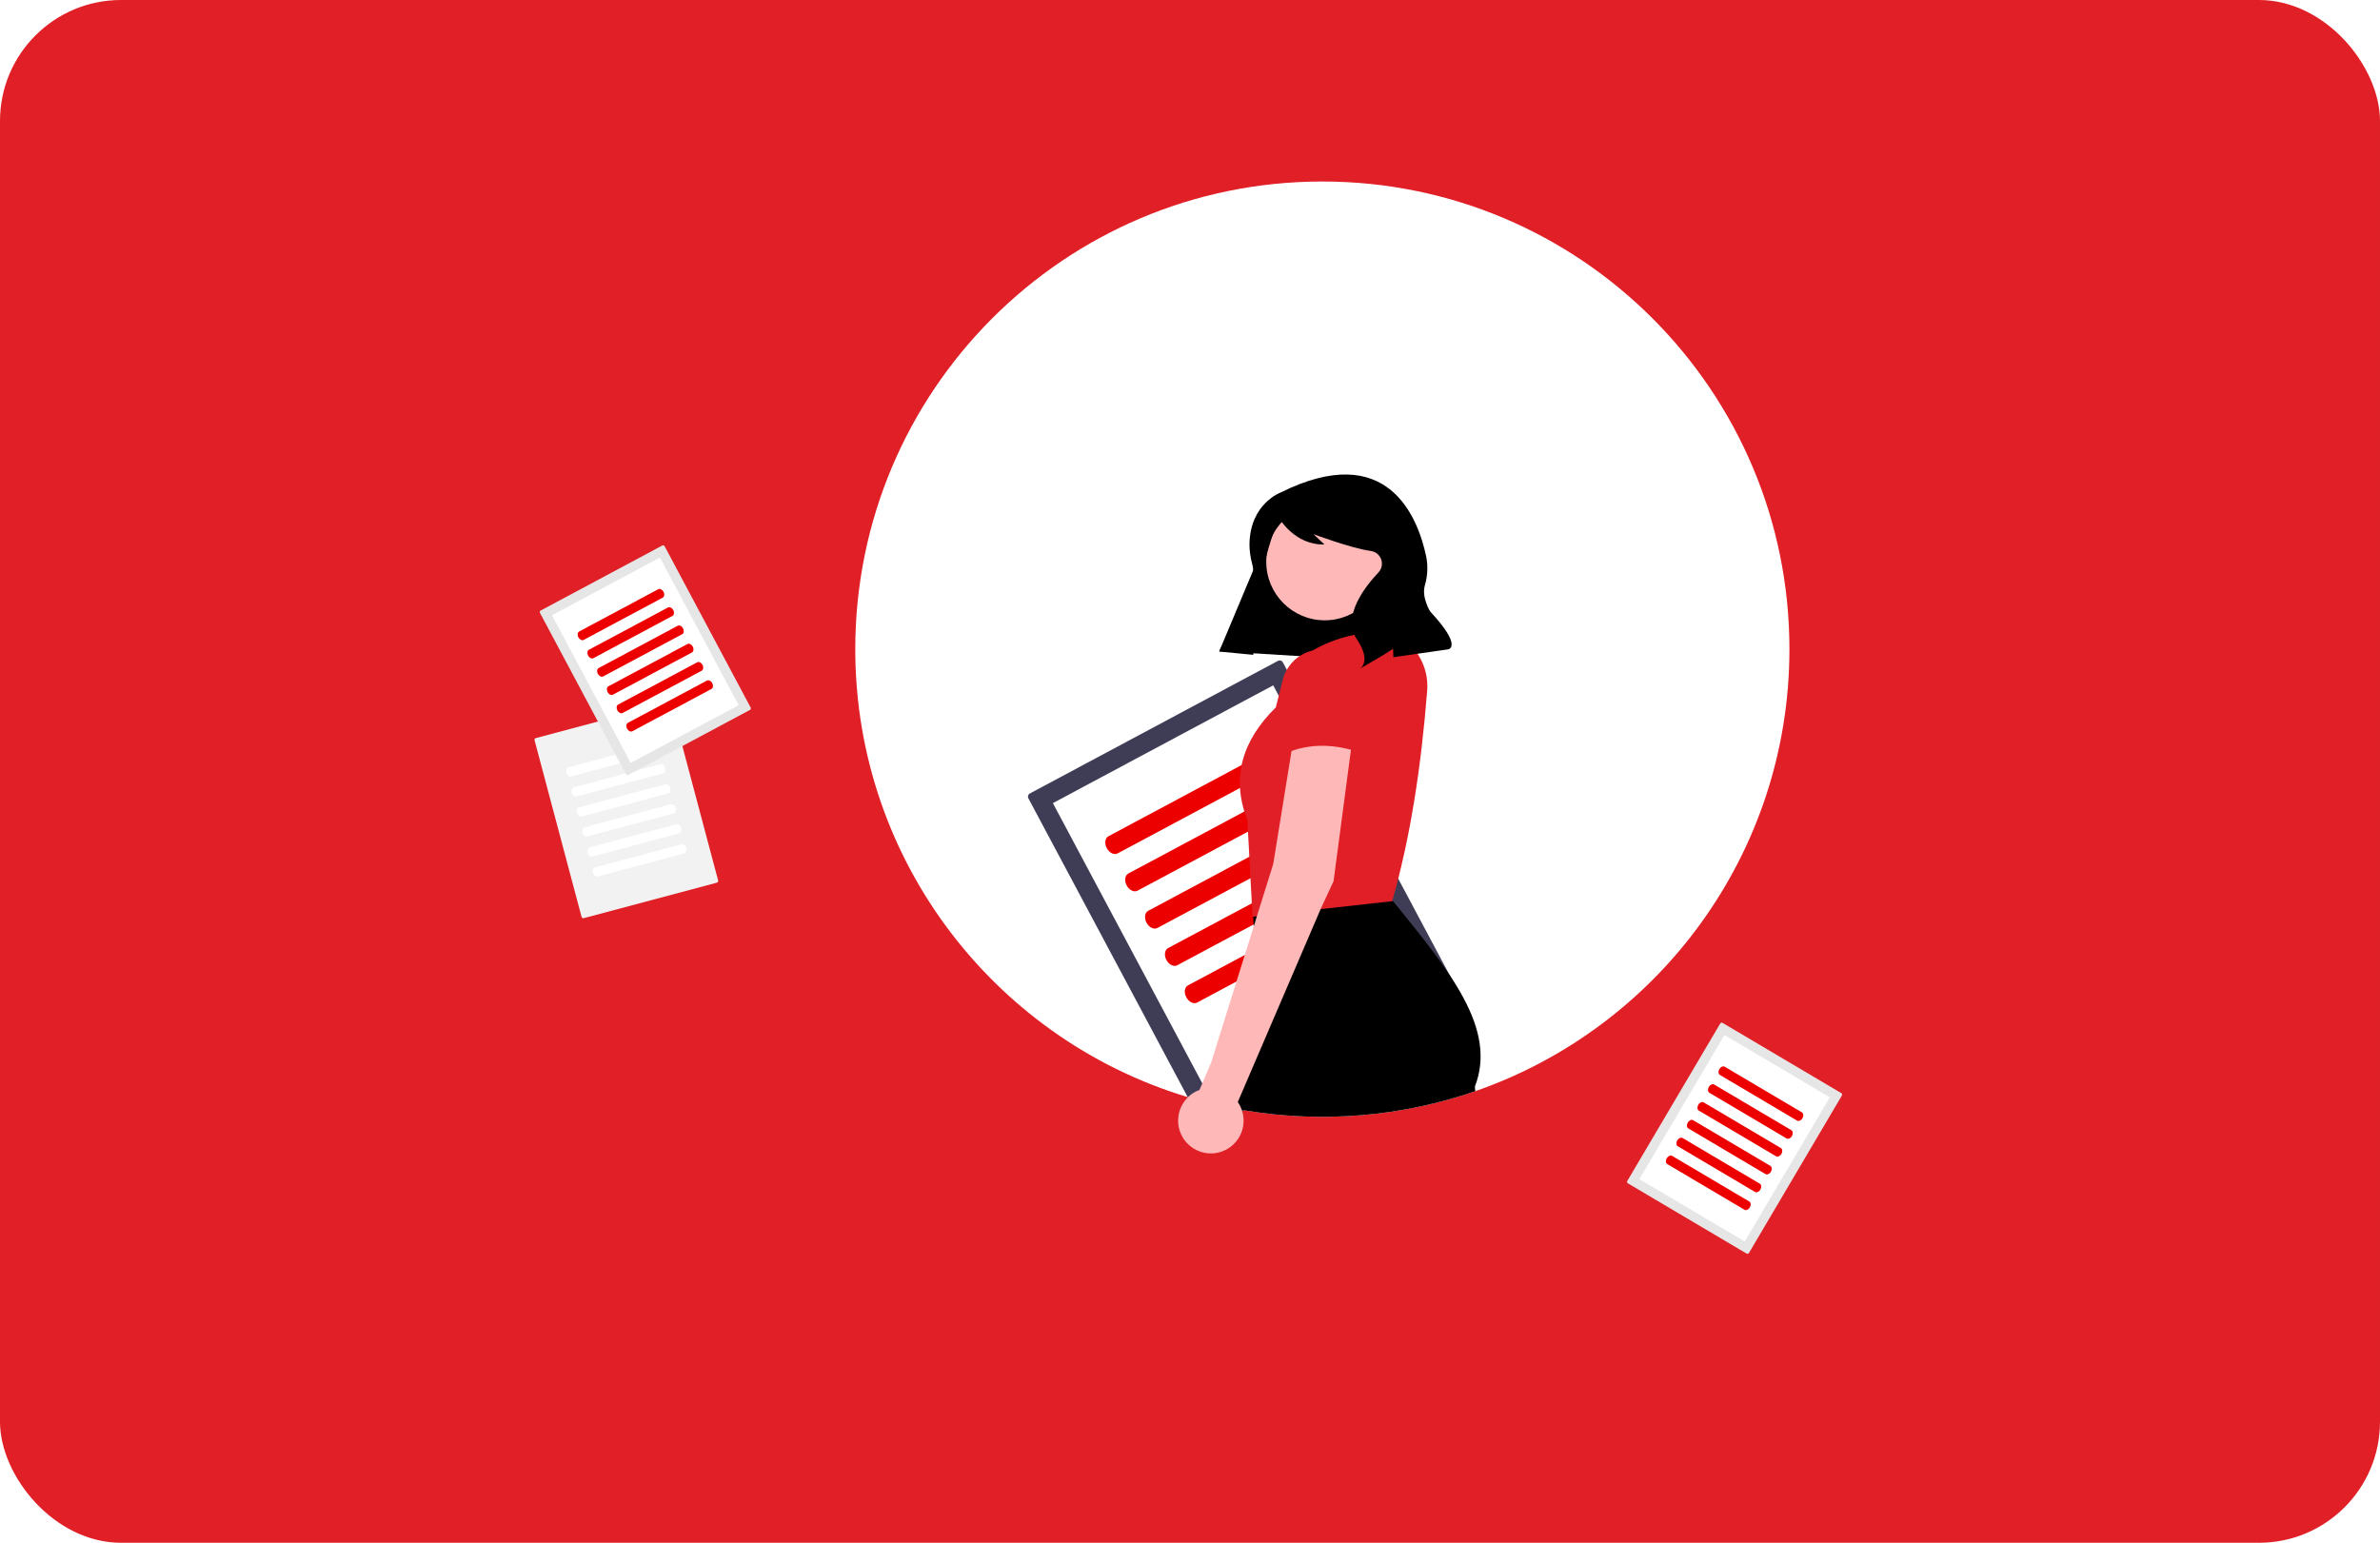 <svg width="708" height="459" viewBox="0 0 708 459" fill="none" xmlns="http://www.w3.org/2000/svg">
<rect width="708" height="459" rx="36" fill="#E01F26"/>
<path d="M532.319 193.135C532.319 254.026 493.26 305.779 438.86 324.642C416.963 332.191 393.537 334.178 370.684 330.423C368.515 330.068 366.361 329.661 364.223 329.201C361.326 328.585 358.464 327.876 355.635 327.075C297.231 310.615 254.424 256.881 254.424 193.135C254.424 116.293 316.633 54 393.372 54C470.11 54 532.319 116.293 532.319 193.135Z" fill="white"/>
<path d="M306.344 236.079C306.099 236.21 305.917 236.433 305.836 236.699C305.755 236.965 305.783 237.252 305.914 237.497L358.154 335.477C358.285 335.722 358.508 335.905 358.773 335.985C359.039 336.066 359.325 336.038 359.57 335.907L433.417 296.427C433.662 296.296 433.845 296.073 433.925 295.807C434.006 295.542 433.978 295.255 433.847 295.009L381.607 197.03C381.476 196.785 381.253 196.602 380.988 196.521C380.722 196.44 380.436 196.468 380.191 196.599L306.344 236.079Z" fill="#3F3D56"/>
<path d="M313.208 238.942L361.014 328.602L426.553 293.564L378.747 203.903L313.208 238.942ZM309.055 241.162L309.064 241.157L309.054 241.163L309.055 241.162Z" fill="white"/>
<path d="M329.733 248.799C328.715 249.344 328.498 250.933 329.249 252.341C330 253.749 331.439 254.453 332.457 253.909L380.458 228.247C381.476 227.702 381.693 226.113 380.942 224.705C380.191 223.297 378.752 222.593 377.734 223.137L329.733 248.799Z" fill="#ED0000"/>
<path d="M335.647 259.891C334.629 260.436 334.412 262.025 335.163 263.433C335.914 264.841 337.353 265.545 338.371 265.001L386.372 239.339C387.39 238.794 387.607 237.205 386.856 235.797C386.105 234.389 384.666 233.685 383.648 234.229L335.647 259.891Z" fill="#ED0000"/>
<path d="M341.561 270.983C340.543 271.528 340.326 273.117 341.077 274.525C341.828 275.933 343.267 276.637 344.285 276.093L392.286 250.431C393.304 249.886 393.521 248.297 392.77 246.889C392.019 245.481 390.58 244.777 389.562 245.321L341.561 270.983Z" fill="#ED0000"/>
<path d="M347.475 282.075C346.457 282.62 346.24 284.209 346.991 285.617C347.742 287.026 349.181 287.729 350.199 287.185L398.2 261.523C399.218 260.979 399.435 259.39 398.684 257.981C397.933 256.573 396.494 255.869 395.476 256.413L347.475 282.075Z" fill="#ED0000"/>
<path d="M353.389 293.167C352.371 293.712 352.154 295.301 352.905 296.709C353.656 298.118 355.095 298.821 356.114 298.277L404.114 272.615C405.132 272.071 405.349 270.482 404.598 269.073C403.847 267.665 402.408 266.961 401.39 267.505L353.389 293.167Z" fill="#ED0000"/>
<path d="M362.71 193.748L406.204 196.407L418.385 160.033L380.236 151.962L362.71 193.748Z" fill="black"/>
<path d="M394.078 184.55C403.685 184.55 411.473 176.751 411.473 167.131C411.473 157.511 403.685 149.713 394.078 149.713C384.471 149.713 376.683 157.511 376.683 167.131C376.683 176.751 384.471 184.55 394.078 184.55Z" fill="#FFB8B8"/>
<path d="M438.747 323.286L438.86 324.642C416.963 332.191 393.537 334.178 370.684 330.423L364.223 329.201L370.371 315.549L374.401 306.6L372.95 275.641L372.796 272.438L372.606 268.351L375.231 268.335L393.895 268.222L411.681 268.11L414.393 268.094C431.4 289.041 445.433 306.066 438.747 323.286Z" fill="black"/>
<path d="M414.137 268.118L372.606 272.739L371.068 243.987C366.194 231.54 369.412 220.43 379.527 210.46L381.583 202.309C382.123 200.169 383.238 198.219 384.808 196.67C386.377 195.121 388.341 194.033 390.485 193.523C397.283 189.619 404.984 187.758 413.624 188.025C417.075 189.374 420 191.799 421.969 194.941C423.938 198.083 424.845 201.776 424.558 205.474C422.77 228.07 419.562 249.221 414.137 268.118Z" fill="#E01F26"/>
<path d="M380.919 146.551C380.919 146.551 371.924 149.838 371.693 161.788C371.681 163.798 371.949 165.801 372.49 167.738C373.073 169.934 373.541 174.699 369.619 181.051C367.056 185.174 364.739 189.445 362.68 193.842L372.808 194.821L374.483 178.009C375.294 169.858 377.3 161.872 380.436 154.306L380.501 154.148C380.501 154.148 385.148 162.235 393.978 161.986L390.736 158.917C390.736 158.917 401.796 163.087 407.81 163.925C408.497 164.021 409.144 164.302 409.683 164.739C410.221 165.176 410.63 165.751 410.866 166.404C411.102 167.056 411.156 167.761 411.022 168.441C410.888 169.122 410.57 169.753 410.104 170.267C410.069 170.306 410.033 170.345 409.996 170.384C406.318 174.28 398.998 183.336 403.609 190.159C408.219 196.983 404.488 198.984 404.488 198.984L411.32 194.999L414.42 193.015L414.491 195.541L430.838 193.184C430.838 193.184 435.236 192.428 425.472 181.957C425.472 181.957 422.856 177.858 423.848 174.231C424.67 171.472 424.824 168.558 424.298 165.728C421.845 153.947 412.867 130.641 380.919 146.551Z" fill="black"/>
<path d="M159.381 219.593C159.249 219.628 159.137 219.714 159.069 219.832C159.001 219.95 158.982 220.09 159.017 220.221L173.01 272.809C173.045 272.94 173.13 273.053 173.248 273.121C173.366 273.189 173.506 273.208 173.637 273.173L213.272 262.598C213.403 262.563 213.515 262.477 213.583 262.359C213.652 262.242 213.67 262.102 213.635 261.97L199.643 209.383C199.608 209.251 199.522 209.139 199.405 209.071C199.287 209.002 199.147 208.984 199.016 209.019L159.381 219.593Z" fill="#F2F2F2"/>
<path d="M169.12 228.278C168.574 228.424 168.293 229.158 168.494 229.914C168.695 230.67 169.303 231.166 169.85 231.02L195.613 224.147C196.159 224.001 196.44 223.267 196.239 222.512C196.037 221.756 195.429 221.259 194.883 221.405L169.12 228.278Z" fill="white"/>
<path d="M170.704 234.231C170.158 234.377 169.877 235.111 170.078 235.867C170.279 236.623 170.887 237.12 171.434 236.974L197.196 230.1C197.743 229.954 198.024 229.221 197.823 228.465C197.621 227.709 197.013 227.212 196.467 227.358L170.704 234.231Z" fill="white"/>
<path d="M172.288 240.185C171.742 240.33 171.461 241.064 171.662 241.82C171.863 242.576 172.471 243.073 173.018 242.927L198.781 236.054C199.327 235.908 199.608 235.174 199.407 234.418C199.205 233.662 198.597 233.165 198.051 233.311L172.288 240.185Z" fill="white"/>
<path d="M173.872 246.138C173.326 246.284 173.045 247.018 173.246 247.774C173.447 248.529 174.055 249.026 174.602 248.88L200.365 242.007C200.911 241.861 201.192 241.127 200.991 240.371C200.789 239.615 200.181 239.119 199.635 239.265L173.872 246.138Z" fill="white"/>
<path d="M175.456 252.091C174.91 252.237 174.629 252.971 174.83 253.727C175.031 254.483 175.639 254.979 176.186 254.834L201.949 247.96C202.495 247.814 202.776 247.081 202.575 246.325C202.373 245.569 201.765 245.072 201.219 245.218L175.456 252.091Z" fill="white"/>
<path d="M177.04 258.045C176.494 258.19 176.213 258.924 176.414 259.68C176.615 260.436 177.223 260.933 177.77 260.787L203.533 253.914C204.079 253.768 204.36 253.034 204.159 252.278C203.958 251.522 203.349 251.025 202.803 251.171L177.04 258.045Z" fill="white"/>
<path d="M160.835 181.644C160.715 181.708 160.625 181.817 160.586 181.948C160.546 182.078 160.56 182.219 160.624 182.339L186.221 230.347C186.285 230.467 186.394 230.556 186.524 230.596C186.654 230.636 186.794 230.622 186.914 230.558L223.098 211.213C223.218 211.149 223.307 211.04 223.347 210.91C223.386 210.779 223.373 210.639 223.309 210.519L197.712 162.511C197.648 162.391 197.539 162.301 197.409 162.261C197.279 162.222 197.138 162.235 197.018 162.299L160.835 181.644Z" fill="#E6E6E6"/>
<path d="M164.198 183.047L187.622 226.978L219.735 209.81L196.311 165.878L164.198 183.047ZM162.163 184.134L162.168 184.132L162.163 184.135L162.163 184.134Z" fill="white"/>
<path d="M172.295 187.877C171.796 188.143 171.69 188.922 172.058 189.612C172.426 190.302 173.131 190.647 173.63 190.38L197.149 177.806C197.648 177.54 197.754 176.761 197.386 176.071C197.018 175.381 196.313 175.036 195.814 175.303L172.295 187.877Z" fill="#ED0000"/>
<path d="M175.193 193.311C174.694 193.578 174.588 194.357 174.955 195.047C175.323 195.737 176.029 196.082 176.527 195.815L200.047 183.241C200.546 182.974 200.652 182.196 200.284 181.506C199.916 180.816 199.211 180.471 198.712 180.738L175.193 193.311Z" fill="#ED0000"/>
<path d="M178.09 198.746C177.591 199.013 177.485 199.792 177.853 200.482C178.221 201.172 178.926 201.517 179.425 201.25L202.945 188.676C203.443 188.409 203.55 187.631 203.182 186.941C202.814 186.251 202.109 185.906 201.61 186.173L178.09 198.746Z" fill="#ED0000"/>
<path d="M180.988 204.181C180.489 204.448 180.383 205.227 180.751 205.917C181.119 206.607 181.824 206.952 182.323 206.685L205.842 194.111C206.341 193.844 206.447 193.066 206.079 192.375C205.711 191.685 205.006 191.341 204.507 191.607L180.988 204.181Z" fill="#ED0000"/>
<path d="M183.886 209.616C183.387 209.883 183.281 210.661 183.649 211.352C184.017 212.042 184.722 212.386 185.221 212.12L208.74 199.546C209.239 199.279 209.345 198.5 208.977 197.81C208.609 197.12 207.904 196.776 207.405 197.042L183.886 209.616Z" fill="#ED0000"/>
<path d="M186.784 215.051C186.285 215.318 186.178 216.096 186.546 216.787C186.914 217.477 187.62 217.821 188.118 217.555L211.638 204.981C212.137 204.714 212.243 203.935 211.875 203.245C211.507 202.555 210.802 202.21 210.303 202.477L186.784 215.051Z" fill="#ED0000"/>
<path d="M512.436 304.328C512.318 304.259 512.179 304.239 512.047 304.273C511.915 304.307 511.803 304.392 511.733 304.509L484.083 351.362C484.014 351.479 483.995 351.619 484.028 351.751C484.062 351.883 484.147 351.996 484.264 352.065L519.577 372.961C519.694 373.03 519.834 373.05 519.965 373.016C520.097 372.982 520.21 372.897 520.279 372.78L547.929 325.928C547.998 325.81 548.018 325.67 547.984 325.539C547.95 325.407 547.865 325.294 547.748 325.224L512.436 304.328Z" fill="#E6E6E6"/>
<path d="M512.987 307.935L487.685 350.809L519.025 369.355L544.327 326.48L512.987 307.935ZM511.001 306.759L511.006 306.762L511.001 306.759L511.001 306.759Z" fill="white"/>
<path d="M513.076 317.372C512.589 317.083 511.869 317.397 511.472 318.071C511.075 318.744 511.147 319.527 511.634 319.815L534.587 333.397C535.074 333.685 535.794 333.372 536.191 332.698C536.588 332.025 536.516 331.242 536.029 330.954L513.076 317.372Z" fill="#ED0000"/>
<path d="M509.946 322.676C509.459 322.387 508.739 322.701 508.342 323.375C507.944 324.048 508.017 324.831 508.504 325.119L531.457 338.701C531.944 338.989 532.663 338.676 533.061 338.002C533.458 337.329 533.386 336.546 532.899 336.258L509.946 322.676Z" fill="#ED0000"/>
<path d="M506.815 327.98C506.329 327.692 505.609 328.005 505.212 328.679C504.814 329.352 504.887 330.135 505.374 330.423L528.327 344.005C528.814 344.294 529.533 343.98 529.931 343.306C530.328 342.633 530.256 341.85 529.769 341.562L506.815 327.98Z" fill="#ED0000"/>
<path d="M503.685 333.284C503.198 332.996 502.479 333.31 502.082 333.983C501.684 334.657 501.757 335.439 502.243 335.727L525.197 349.309C525.684 349.598 526.403 349.284 526.8 348.61C527.198 347.937 527.126 347.154 526.639 346.866L503.685 333.284Z" fill="#ED0000"/>
<path d="M500.555 338.588C500.068 338.3 499.349 338.614 498.951 339.287C498.554 339.961 498.626 340.743 499.113 341.031L522.066 354.614C522.553 354.902 523.273 354.588 523.67 353.914C524.068 353.241 523.995 352.458 523.508 352.17L500.555 338.588Z" fill="#ED0000"/>
<path d="M497.425 343.892C496.938 343.604 496.219 343.918 495.821 344.591C495.424 345.265 495.496 346.047 495.983 346.335L518.936 359.918C519.423 360.206 520.143 359.892 520.54 359.218C520.938 358.545 520.865 357.762 520.378 357.474L497.425 343.892Z" fill="#ED0000"/>
<path d="M384.912 219.063L384.379 222.369L378.759 257.056L375.231 268.335L373.991 272.304L372.95 275.641L360.301 316.098L356.831 324.263C354.926 324.968 353.29 326.252 352.15 327.934C351.01 329.617 350.424 331.614 350.473 333.646C350.522 335.678 351.204 337.645 352.424 339.27C353.644 340.895 355.341 342.097 357.277 342.709C359.213 343.321 361.292 343.312 363.222 342.683C365.153 342.054 366.839 340.837 368.045 339.201C369.25 337.565 369.915 335.593 369.947 333.561C369.978 331.528 369.374 329.536 368.22 327.864L392.977 270.194L393.894 268.222L396.704 262.19L402.011 222.097L402.344 219.576L384.912 219.063Z" fill="#FFB8B8"/>
<g filter="url(#filter0_d_67_23)">
<path d="M405.42 223.17C397.363 220.271 389.633 219.963 382.348 223.17L384.726 202.533C384.639 199.956 385.565 197.448 387.305 195.548C389.046 193.647 391.461 192.507 394.033 192.371C396.636 192.234 399.187 193.138 401.125 194.884C403.062 196.63 404.228 199.076 404.365 201.683L404.367 201.717L405.42 223.17Z" fill="#E01F26"/>
</g>
<defs>
<filter id="filter0_d_67_23" x="380.848" y="191.857" width="26.073" height="33.813" filterUnits="userSpaceOnUse" color-interpolation-filters="sRGB">
<feFlood flood-opacity="0" result="BackgroundImageFix"/>
<feColorMatrix in="SourceAlpha" type="matrix" values="0 0 0 0 0 0 0 0 0 0 0 0 0 0 0 0 0 0 127 0" result="hardAlpha"/>
<feOffset dy="1"/>
<feGaussianBlur stdDeviation="0.75"/>
<feComposite in2="hardAlpha" operator="out"/>
<feColorMatrix type="matrix" values="0 0 0 0 0 0 0 0 0 0 0 0 0 0 0 0 0 0 0.25 0"/>
<feBlend mode="normal" in2="BackgroundImageFix" result="effect1_dropShadow_67_23"/>
<feBlend mode="normal" in="SourceGraphic" in2="effect1_dropShadow_67_23" result="shape"/>
</filter>
</defs>
</svg>
